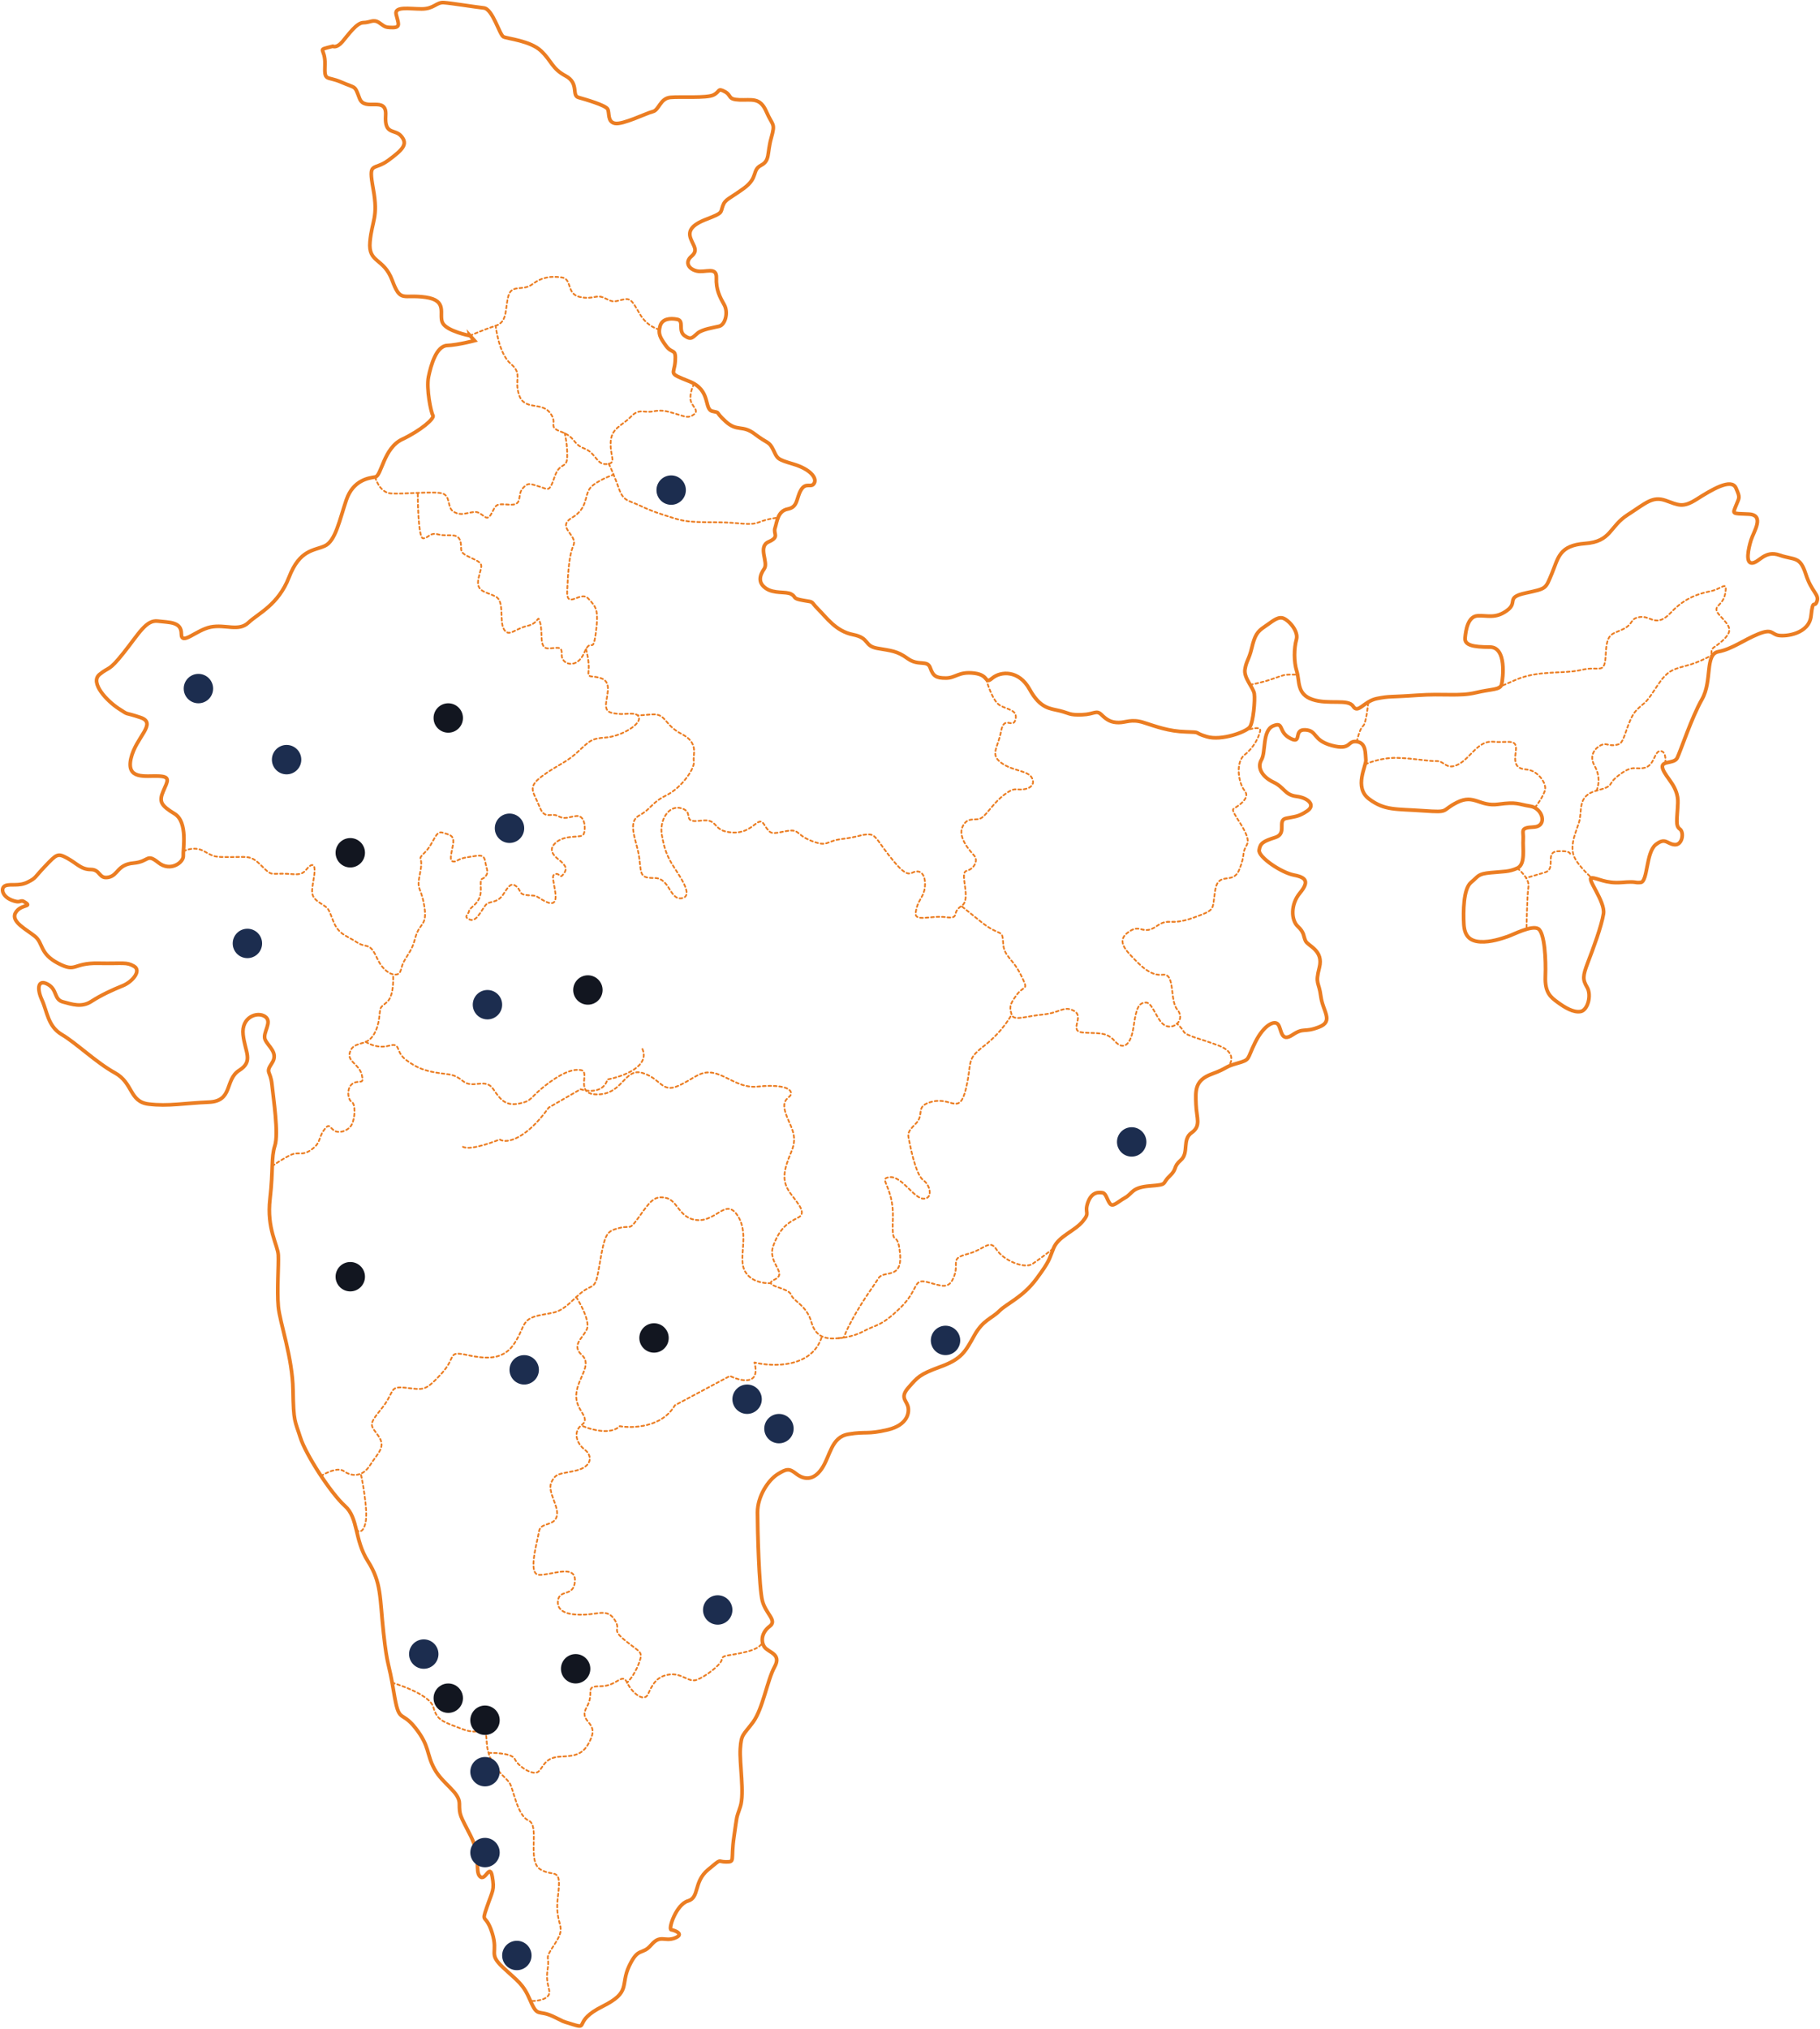 <svg width="743" height="828" viewBox="0 0 743 828" fill="none" xmlns="http://www.w3.org/2000/svg">
<g clip-path="url(#clip0_1_6)">
<path d="M191.818 136.994C191.818 136.994 182.228 135.137 180.633 131.666C179.039 128.216 183.025 122.623 173.701 121.296C164.377 119.969 163.58 123.684 160.103 114.375C156.648 105.067 150.247 107.455 151.044 98.677C151.842 89.9 154.499 88.838 152.373 77.142C150.247 65.446 152.373 69.956 158.508 65.446C164.643 60.913 166.503 58.791 163.846 55.607C161.188 52.423 156.913 55.342 157.445 47.094C157.976 38.847 148.918 45.768 146.792 40.174C144.666 34.58 145.463 36.194 139.328 33.519C133.194 30.866 132.396 33.519 132.662 26.333C132.928 19.147 128.675 20.739 135.851 18.882C135.851 18.882 137.379 19.811 139.771 17.025C142.163 14.239 145.574 9.242 148.364 9.242C151.155 9.242 152.351 7.65 154.765 9.242C157.157 10.834 156.958 11.232 160.368 11.232C163.779 11.232 162.494 9.242 161.719 5.837C160.966 2.454 167.145 3.648 172.151 3.648C177.156 3.648 178.153 0.862 181.143 1.061C184.132 1.26 193.922 2.852 197.532 3.25C201.142 3.648 203.932 14.217 205.527 15.013C207.121 15.809 216.512 16.605 220.919 20.806C225.327 25.007 225.304 27.991 230.908 30.976C236.511 33.961 233.3 38.958 236.112 39.754C238.903 40.55 247.297 42.938 248.094 44.552C248.891 46.166 247.895 49.748 251.084 50.345C254.273 50.942 263.863 46.166 266.476 45.547C269.068 44.95 269.466 40.152 273.674 39.754C277.86 39.356 288.469 40.152 291.259 38.759C294.05 37.366 292.854 35.774 295.866 37.366C298.856 38.958 296.863 40.55 301.868 40.749C306.873 40.948 310.262 39.555 312.853 45.547C315.444 51.539 316.64 49.947 314.846 56.314C313.052 62.704 314.448 65.49 310.66 67.48C306.873 69.47 309.664 72.477 303.662 76.855C297.66 81.233 296.065 81.233 295.069 84.04C294.072 86.826 295.268 86.826 288.469 89.435C281.67 92.022 280.872 94.631 282.068 97.616C283.264 100.601 285.058 102.215 282.267 104.603C279.477 106.991 281.072 109.799 284.46 110.595C287.849 111.391 292.655 108.605 292.455 113.381C292.256 118.178 293.851 121.163 295.645 124.347C297.438 127.531 296.043 132.528 293.651 133.125C291.259 133.722 286.852 134.319 284.859 135.911C282.865 137.503 282.267 139.028 279.455 136.972C276.664 134.916 279.455 130.914 276.465 130.317C273.475 129.72 270.264 130.118 269.466 133.103C268.669 136.088 269.267 137.503 271.858 141.084C274.449 144.666 276.044 141.88 275.645 147.474C275.247 153.068 272.456 152.073 281.448 155.655C290.44 159.237 287.251 167.02 290.839 167.816C294.426 168.611 291.436 167.617 296.242 171.994C301.048 176.372 303.042 173.188 308.224 177.19C313.429 181.17 313.938 179.976 315.688 183.58C317.438 187.162 317.017 187.361 323.816 189.373C330.615 191.385 333.605 194.967 332.409 197.156C331.213 199.344 329.021 196.559 327.005 199.941C325.012 203.324 325.809 206.928 321.601 207.724C317.393 208.52 317.216 213.119 316.397 215.507C315.599 217.895 318.39 219.089 313.805 221.101C309.199 223.091 313.805 229.48 312.011 232.067C310.217 234.654 309.221 237.661 312.609 240.049C315.998 242.437 320.804 241.243 322.997 242.437C325.189 243.631 323.196 244.228 328.002 245.024C332.808 245.82 330.593 245.223 334.004 248.606C337.414 251.989 341.202 257.582 348.2 258.975C355.199 260.368 352.585 263.574 358.189 264.569C363.792 265.564 366.184 265.564 370.569 268.748C374.954 271.932 378.564 269.146 379.76 272.529C380.956 275.912 382.152 276.708 386.161 276.708C390.169 276.708 391.365 273.922 397.744 274.718C404.144 275.514 401.73 279.516 405.141 276.708C408.53 273.922 415.927 273.325 420.334 281.307C424.742 289.288 428.728 289.089 432.715 290.084C436.701 291.079 436.502 291.875 441.706 291.676C446.911 291.477 447.509 289.554 449.702 291.698C451.894 293.865 453.688 294.86 456.7 294.86C459.712 294.86 461.905 293.268 466.888 294.86C471.893 296.452 477.076 298.442 484.074 298.641C491.073 298.84 486.666 298.84 492.668 300.631C498.669 302.422 508.857 298.641 510.253 296.651C511.648 294.661 512.445 285.684 512.046 283.075C511.648 280.488 507.661 276.685 508.259 273.104C508.857 269.522 509.854 269.323 511.05 264.326C512.246 259.329 513.242 257.737 516.254 255.747C519.244 253.757 521.26 251.767 523.452 252.165C525.645 252.563 530.252 257.361 529.255 260.943C528.258 264.525 528.148 269.92 529.388 273.9C530.65 277.879 529.255 283.274 535.833 285.463C542.411 287.652 550.428 285.065 552.421 288.249C554.414 291.433 556.806 286.126 562.144 285.065C567.481 284.004 567.216 284.535 578.4 283.739C589.584 282.943 595.719 284.269 602.386 282.677C609.052 281.085 612.507 281.616 613.038 279.228C613.57 276.84 615.165 264.061 608.233 264.061C601.3 264.061 597.845 263.265 598.111 260.346C598.377 257.428 599.174 251.568 603.183 251.303C607.169 251.038 610.381 252.63 615.165 249.181C619.971 245.731 614.367 243.852 622.894 241.995C631.421 240.138 630.889 240.403 633.547 234.013C636.205 227.623 636.47 222.582 647.145 221.786C657.821 220.99 657.001 214.866 664.465 210.09C671.928 205.292 674.586 202.374 679.924 204.231C685.261 206.088 686.856 207.415 692.703 203.7C698.572 199.986 706.833 194.922 708.693 199.168C710.553 203.413 710.022 202.882 708.693 206.353C707.364 209.803 706.833 209.537 713.765 209.803C720.697 210.068 715.891 216.988 714.828 220.437C713.765 223.887 712.436 230.011 715.359 229.746C718.283 229.481 720.431 224.417 726.544 226.562C732.679 228.685 734.805 226.827 737.197 234.278C739.589 241.729 742.8 242.525 741.737 245.444C740.674 248.363 740.142 243.852 739.345 251.303C738.548 258.754 728.958 259.816 726.012 259.285C723.089 258.754 723.62 256.366 717.751 258.754C711.882 261.142 707.098 264.879 701.495 265.94C695.892 267.001 699.103 277.902 694.829 285.353C690.576 292.804 686.036 306.623 684.707 309.298C683.379 311.973 677.51 310.094 678.838 313.83C680.167 317.545 685.239 321.016 684.973 327.671C684.707 334.326 683.91 336.98 685.77 338.306C687.631 339.633 686.834 344.961 683.644 344.696C680.455 344.431 679.924 341.534 675.915 344.696C671.928 347.88 672.726 359.841 669.78 360.107C666.857 360.372 668.717 359.576 662.051 360.107C655.384 360.637 652.195 358.25 649.803 358.25C647.411 358.25 655.406 367.823 654.609 372.886C653.812 377.95 650.357 387.258 648.209 392.83C646.082 398.424 646.082 399.75 647.943 402.934C649.803 406.118 648.208 412.242 645.285 412.773C642.362 413.304 638.884 411.181 635.961 409.058C633.038 406.936 630.623 405.079 630.889 398.424C631.155 391.768 630.624 380.603 627.966 379.011C625.308 377.419 617.845 381.399 615.453 382.195C613.061 382.991 608.52 384.583 604.268 384.317C600.016 384.052 597.868 381.929 597.602 377.132C597.336 372.334 597.336 362.76 600.525 360.107C603.714 357.454 603.183 356.658 608.52 356.127C613.858 355.596 615.984 355.862 619.439 354.27C622.894 352.678 621.565 346.023 621.831 342.574C622.097 339.124 620.236 337.776 626.083 337.51C631.952 337.245 629.804 329.794 624.754 328.998C619.683 328.202 619.417 327.141 611.71 328.202C603.98 329.263 601.854 323.957 594.922 327.406C587.99 330.855 592.264 331.651 581.058 330.855C569.873 330.059 565.333 330.855 558.932 326.057C552.532 321.259 557.869 312.482 557.604 310.094C557.338 307.706 557.869 303.173 553.883 302.643C549.896 302.112 551.757 306.357 543.762 304.235C535.766 302.112 537.892 298.11 532.843 297.845C527.771 297.58 531.78 303.969 526.708 301.294C521.636 298.641 524.316 294.374 519.776 296.231C515.236 298.088 516.852 306.866 514.97 310.072C513.11 313.256 515.236 316.992 519.842 319.181C524.449 321.37 524.449 324.377 529.233 324.974C534.039 325.571 537.228 328.556 533.618 330.966C530.03 333.354 528.812 333.155 525.025 333.951C521.238 334.747 525.623 340.141 520.64 341.733C515.634 343.325 514.438 344.121 514.04 346.929C513.641 349.715 523.032 356.105 528.236 357.1C533.441 358.095 534.437 359.886 530.628 364.485C526.841 369.083 527.04 375.451 529.831 378.06C532.621 380.647 532.023 382.04 533.02 384.052C534.017 386.042 540.417 387.833 538.623 394.82C536.829 401.806 538.424 400.413 539.221 406.582C540.019 412.751 544.625 416.753 538.424 419.141C532.223 421.529 532.422 419.141 527.638 422.325C522.832 425.508 523.253 420.136 521.836 418.146C520.44 416.156 516.033 418.146 512.445 425.331C508.857 432.517 510.651 432.34 505.048 433.932C499.445 435.524 501.659 435.723 494.661 438.31C487.662 440.897 488.061 445.098 488.26 450.67C488.46 456.263 490.453 459.447 486.466 462.233C482.48 465.019 485.47 470.414 482.081 473.399C478.693 476.384 480.819 476.782 477.452 479.988C474.086 483.171 477.076 483.37 469.501 483.967C461.905 484.564 462.503 486.952 459.314 488.765C456.124 490.556 454.308 492.745 453.112 491.153C451.916 489.561 451.518 486.974 450.122 486.753C448.727 486.554 445.737 486.156 444.12 490.733C442.526 495.332 445.316 494.514 441.928 498.516C438.539 502.496 432.139 504.508 430.145 509.283C428.152 514.081 428.75 514.28 423.147 521.842C417.544 529.426 411.165 531.814 407.954 534.997C404.765 538.181 401.354 538.579 397.766 544.969C394.178 551.359 392.761 554.543 383.968 557.727C375.176 560.91 374.578 562.104 370.99 566.106C367.402 570.086 369.794 571.302 370.591 573.69C371.389 576.078 370.791 581.473 362.397 583.463C354.003 585.453 353.604 584.06 346.406 585.254C339.208 586.448 339.009 594.23 335.421 599.426C331.833 604.622 327.825 603.605 325.034 601.416C322.243 599.227 321.247 599.227 317.438 601.615C313.628 604.003 309.243 610.592 309.243 617.181C309.243 623.769 309.841 647.914 311.236 653.286C312.632 658.681 317.438 661.268 314.226 663.656C311.037 666.044 310.439 669.648 312.034 672.036C313.628 674.424 319.231 674.822 316.219 680.216C313.23 685.611 311.413 697.374 307.427 702.769C303.44 708.164 302.621 707.567 302.222 713.536C301.824 719.528 304.016 731.888 302.222 737.282C300.428 742.677 301.026 740.068 299.631 749.642C298.236 759.216 300.229 759.813 296.442 759.813C292.655 759.813 295.047 758.022 289.045 762.996C283.043 767.993 285.656 774.361 280.85 775.754C276.044 777.147 272.656 787.318 274.051 787.517C275.446 787.716 279.654 789.307 275.446 790.899C271.238 792.491 269.643 789.307 265.856 793.685C262.069 798.085 260.652 794.282 256.864 802.264C253.077 810.246 257.861 812.833 245.879 818.824C233.898 824.816 240.475 828.199 234.097 826.209C227.696 824.219 231.705 825.612 225.703 822.826C219.701 820.04 219.502 823.423 216.512 816.437C213.522 809.45 211.507 808.654 205.328 802.861C199.126 797.068 203.534 797.267 200.942 788.887C198.351 780.508 196.336 785.306 198.75 778.319C201.142 771.332 201.939 771.332 200.942 765.76C199.946 760.166 198.152 767.949 195.937 765.76C193.744 763.571 196.535 757.779 192.15 749.2C187.765 740.621 187.543 740.82 187.543 736.044C187.543 731.269 180.744 728.063 177.355 721.872C173.967 715.681 175.561 712.696 169.56 705.112C163.558 697.529 162.96 703.918 160.767 690.542C158.574 677.165 158.176 680.968 156.581 666.398C154.987 651.827 155.784 645.857 150.181 637.08C144.577 628.302 146.393 619.524 140.79 614.527C135.187 609.531 124.8 593.589 122.607 586.602C120.415 579.616 119.817 580.611 119.617 567.256C119.418 553.902 114.213 539.729 113.615 533.14C113.017 526.551 113.815 516.381 113.615 512.202C113.416 508.023 108.809 501.434 110.227 489.252C111.622 477.091 110.625 472.492 112.22 467.518C113.815 462.543 111.622 448.37 111.024 442.577C110.426 436.785 108.233 438.023 111.024 433.822C113.815 429.621 109.429 427.034 108.233 424.226C107.037 421.44 111.423 417.04 108.233 414.851C105.044 412.662 98.444 415.05 99.242 422.236C100.039 429.422 103.627 433.004 97.647 436.807C91.645 440.587 95.255 449.365 85.267 449.763C75.278 450.161 68.678 451.554 60.683 450.559C52.688 449.564 54.482 441.98 46.885 437.802C39.289 433.623 31.094 425.641 25.314 422.236C19.511 418.853 19.312 412.861 17.119 408.064C14.927 403.266 15.525 399.485 19.511 401.674C23.498 403.863 21.903 407.865 25.712 408.859C29.5 409.854 33.309 411.247 37.295 408.661C41.282 406.074 46.088 403.863 50.075 402.271C54.061 400.679 57.87 396.08 54.681 394.289C51.492 392.498 50.695 393.294 40.086 393.095C29.5 392.896 31.294 397.075 23.697 393.095C16.1 389.115 17.695 384.914 14.306 382.128C10.918 379.343 4.318 376.137 6.311 372.555C8.305 368.973 13.111 370.167 10.497 368.376C7.906 366.585 9.102 368.973 4.894 367.381C0.708 365.789 0.088 362.185 2.303 361.389C4.495 360.593 7.707 361.787 11.294 359.996C14.882 358.205 13.886 358.205 18.492 353.407C23.099 348.61 23.498 348.013 27.484 350.224C31.471 352.412 33.087 354.822 37.074 354.822C41.06 354.822 40.263 358.802 44.272 358.006C48.258 357.21 47.86 352.81 54.46 352.213C61.059 351.617 59.664 348.035 64.647 352.015C69.653 355.994 75.034 351.815 74.835 349.229C74.636 346.642 76.829 335.454 71.247 332.071C65.644 328.688 64.847 327.074 66.641 322.896C68.435 318.717 69.83 316.904 64.647 316.705C59.443 316.506 51.47 318.297 53.463 309.519C55.456 300.741 64.448 295.147 57.25 292.76C50.052 290.372 53.064 292.163 48.458 289.178C43.851 286.193 36.476 278.609 40.662 275.204C44.848 271.821 44.25 274.209 50.451 266.426C56.652 258.644 59.642 252.851 64.448 253.47C69.254 254.067 74.038 253.669 74.038 258.666C74.038 263.663 80.04 257.074 86.02 255.88C92.022 254.686 97.403 257.87 101.412 254.089C105.399 250.308 113.593 246.903 118 235.539C122.386 224.174 128.188 224.771 132.596 222.781C136.981 220.791 138.597 212.213 141.388 204.032C144.179 195.851 150.579 195.055 153.17 194.657C155.762 194.259 156.559 182.895 164.156 179.291C171.752 175.709 177.555 170.712 176.735 169.518C175.938 168.324 173.945 158.551 174.941 153.754C175.938 148.956 178.131 141.195 182.538 140.996C186.945 140.797 193.722 139.006 193.722 139.006L191.795 136.884L191.818 136.994Z" stroke="#EB7D22" stroke-width="1.5" stroke-miterlimit="10"/>
<path d="M191.824 136.994C191.824 136.994 197.36 134.54 202.344 132.948C207.349 131.356 206.131 125.762 207.548 120.787C208.943 115.791 213.351 118.997 217.337 115.99C221.324 113.005 224.934 112.607 229.319 113.204C233.704 113.801 231.113 119.991 236.716 121.185C242.32 122.379 243.316 119.991 246.705 121.583C250.093 123.175 250.093 123.374 253.703 122.379C257.291 121.384 257.889 122.379 261.1 127.973C264.29 133.567 269.229 134.496 269.229 134.496" stroke="#EB7D22" stroke-width="0.71" stroke-linecap="round" stroke-linejoin="round" stroke-dasharray="1.12 1.12"/>
<path d="M283.375 156.606C283.375 156.606 281.847 159.259 281.847 162.465C281.847 165.671 285.678 167.263 283.375 169.054C281.072 170.845 279.853 170.049 276.465 169.054C273.076 168.059 270.662 167.064 266.676 167.86C262.689 168.656 261.073 166.401 257.485 170.115C253.897 173.83 249.489 174.626 249.29 180.617C249.091 186.609 251.881 188.997 247.695 189.395C243.51 189.793 243.31 184.796 238.504 183.005C233.698 181.214 235.116 178.406 229.114 176.217C223.112 174.029 228.117 173.034 224.507 168.435C220.919 163.836 214.12 167.639 211.927 161.249C209.735 154.859 213.522 152.67 208.539 148.491C203.556 144.313 202.338 132.926 202.338 132.926" stroke="#EB7D22" stroke-width="0.71" stroke-linecap="round" stroke-linejoin="round" stroke-dasharray="1.12 1.12"/>
<path d="M153.172 194.768C153.172 194.768 154.767 200.958 159.573 201.356C164.379 201.754 176.958 200.362 180.546 201.356C184.134 202.351 182.34 207.348 185.352 208.94C188.342 210.532 189.959 209.338 193.547 208.94C197.135 208.542 198.353 213.738 200.545 209.736C202.738 205.734 202.14 205.535 207.942 205.933C213.745 206.331 210.932 202.152 213.346 199.344C215.738 196.559 216.536 197.554 220.146 198.548C223.734 199.543 224.132 201.334 226.347 194.768C228.54 188.179 231.352 191.584 231.552 186.587C231.751 181.59 230.555 176.792 230.555 176.792" stroke="#EB7D22" stroke-width="0.71" stroke-linecap="round" stroke-linejoin="round" stroke-dasharray="1.12 1.12"/>
<path d="M248.516 189.262C248.516 189.262 250.487 193.176 252.503 198.969C254.518 204.761 256.29 203.965 261.295 206.353C266.301 208.741 269.889 209.803 274.473 211.262C279.08 212.721 281.272 213.119 291.859 213.119C302.445 213.119 305.856 214.711 309.842 213.119C313.829 211.527 317.66 211.262 317.66 211.262" stroke="#EB7D22" stroke-width="0.71" stroke-linecap="round" stroke-linejoin="round" stroke-dasharray="1.12 1.12"/>
<path d="M170.556 201.533C170.556 201.533 170.556 219.686 172.749 219.686C174.941 219.686 175.34 217.099 178.95 218.094C182.56 219.089 186.945 217.099 187.942 220.88C188.939 224.661 186.569 225.059 192.349 227.668C198.13 230.254 196.535 230.453 195.339 236.047C194.143 241.641 198.528 241.442 202.338 243.432C206.125 245.422 203.733 253.404 205.726 256.809C207.72 260.191 210.111 256.61 215.316 255.416C220.521 254.222 219.303 250.22 220.521 254.222C221.717 258.202 219.923 264.591 223.71 264.591C227.497 264.591 229.513 263.198 229.313 267.178C229.114 271.158 235.514 273.369 238.504 266.382C241.494 259.395 241.959 267.775 243.244 258.202C244.506 248.628 243.31 247.633 240.121 244.228C236.932 240.845 231.174 249.026 231.55 241.044C231.927 233.062 232.325 226.673 234.119 222.494C235.913 218.315 226.921 215.175 233.521 211.262C240.121 207.348 238.527 202.152 240.918 199.168C243.31 196.183 250.508 193.684 250.508 193.684" stroke="#EB7D22" stroke-width="0.71" stroke-linecap="round" stroke-linejoin="round" stroke-dasharray="1.12 1.12"/>
<path d="M74.903 347.394C74.903 347.394 79.111 345.028 83.364 347.394C87.616 349.759 87.35 349.759 94.282 349.759C101.214 349.759 102.41 348.963 106.596 353.142C110.782 357.321 110.184 356.525 115.189 356.525C120.195 356.525 122.786 357.719 124.979 354.933C127.171 352.147 129.164 351.749 128.168 357.918C127.171 364.109 126.573 365.701 130.36 368.288C134.148 370.875 133.749 369.88 135.964 375.672C138.178 381.465 141.368 381.664 145.553 384.45C149.739 387.236 150.758 384.052 153.947 391.039C157.137 398.026 162.341 398.822 163.338 396.633C164.334 394.444 163.537 394.245 166.527 389.646C169.517 385.047 168.919 383.455 170.514 380.072C172.108 376.689 174.5 376.888 173.105 369.106C171.71 361.323 169.916 363.711 171.51 356.149C173.105 348.565 169.761 351.55 173.526 347.77C177.291 343.989 177.689 338.793 180.701 339.788C183.713 340.783 185.707 340.783 184.887 344.984C184.09 349.162 183.448 351.373 185.064 351.572C186.681 351.771 186.681 350.378 191.088 349.782C195.474 349.185 197.489 348.19 198.087 351.572C198.685 354.955 199.682 355.972 198.087 357.763C196.492 359.554 196.094 357.166 196.293 362.959C196.492 368.752 191.686 370.145 191.487 371.737C191.288 373.329 188.896 374.125 191.886 375.319C194.876 376.513 197.201 369.703 198.951 368.708C200.678 367.735 203.292 368.332 205.484 364.927C207.677 361.544 208.673 359.996 210.822 361.743C212.948 363.468 211.486 365.06 215.495 365.325C219.481 365.59 218.153 365.325 221.364 367.182C224.553 369.039 227.499 369.835 226.701 364.264C225.904 358.67 224.974 357.078 226.834 356.68C228.695 356.282 228.429 358.935 230.156 356.547C231.884 354.159 230.422 353.098 229.359 351.882C228.296 350.688 222.693 347.77 226.701 344.033C230.688 340.318 237.089 342.176 238.152 340.584C239.215 338.992 239.082 332.602 235.361 333C231.64 333.398 230.821 334.57 227.765 333C224.708 331.43 222.427 334.879 220.168 329.02C217.909 323.161 214.963 321.436 221.231 316.793C227.499 312.128 231.087 311.332 236.025 306.689C240.964 302.046 241.629 301.36 247.343 300.962C253.079 300.565 261.074 296.098 260.875 293.113C260.676 290.129 255.471 291.72 252.282 291.322C249.092 290.925 246.878 290.726 247.476 286.525C248.074 282.346 249.469 278.145 245.283 276.752C241.097 275.359 239.879 277.15 240.278 273.568C240.676 269.986 239.237 264.857 239.237 264.857" stroke="#EB7D22" stroke-width="0.71" stroke-linecap="round" stroke-linejoin="round" stroke-dasharray="1.12 1.12"/>
<path d="M111.135 475.853C111.135 475.853 115.21 472.934 118.665 471.32C122.12 469.729 123.051 471.984 127.059 469.198C131.046 466.412 129.85 464.665 132.131 461.349C134.39 458.032 134.523 460.022 136.383 461.349C138.244 462.675 142.12 461.614 143.581 458.961C145.043 456.308 145.176 450.449 143.581 449.653C141.987 448.857 141.322 443.926 143.98 442.201C146.638 440.477 148.786 442.997 147.701 438.62C146.638 434.22 141.832 433.291 142.762 429.709C143.692 426.127 146.615 426.26 149.295 425.177C151.953 424.115 154.101 420.644 154.766 415.603C155.43 410.54 154.766 411.623 157.955 408.948C161.144 406.295 160.458 397.605 160.458 397.605" stroke="#EB7D22" stroke-width="0.71" stroke-linecap="round" stroke-linejoin="round" stroke-dasharray="1.12 1.12"/>
<path d="M402.592 277.128C402.592 277.128 404.94 285.928 408.151 287.807C411.341 289.664 415.615 289.664 414.552 293.666C413.489 297.646 409.968 291.544 408.661 298.464C407.354 305.384 404.098 307.772 408.661 311.222C413.223 314.671 419.624 314.405 421.218 317.346C422.813 320.287 420.421 321.879 417.498 322.144C414.574 322.409 414.308 321.083 410.034 324.266C405.782 327.45 403.368 331.718 400.976 333.575C398.584 335.432 395.107 332.779 392.981 337.289C390.854 341.822 396.17 347.394 397.786 349.251C399.381 351.108 397.786 354.579 394.597 355.375C391.408 356.171 396.812 367.072 392.493 369.747C388.197 372.4 392.183 375.075 386.071 374.279C379.936 373.483 373.291 376.402 373.823 372.422C374.355 368.442 375.949 367.094 377.012 364.44C378.075 361.787 378.075 356.193 374.886 355.663C371.697 355.132 371.697 359.643 365.031 351.683C358.364 343.723 357.833 340.517 354.643 340.517C351.454 340.517 350.391 341.579 343.725 342.375C337.058 343.171 338.121 345.824 331.322 343.171C324.523 340.517 326.671 338.107 320.802 339.191C314.933 340.274 314.667 340.783 312.01 336.538C309.352 332.292 307.757 340.252 298.965 339.721C290.172 339.191 293.893 333.862 285.92 334.924C277.947 335.985 283.661 331.474 278.257 329.86C272.853 328.246 269.132 334.924 270.195 340.761C271.259 346.62 272.322 349.538 275.267 354.071C278.191 358.603 283.13 365.767 278.279 366.563C273.429 367.359 273.407 358.316 267.294 358.316C261.182 358.316 261.846 356.989 260.96 350.069C260.096 343.148 255.711 335.697 260.96 332.779C266.209 329.86 265.677 327.716 272.078 324.532C278.479 321.348 283.794 313.366 283.262 310.691C282.731 308.016 285.544 303.24 278.279 299.525C271.015 295.811 272.012 291.123 266.209 291.544L260.428 291.964" stroke="#EB7D22" stroke-width="0.71" stroke-linecap="round" stroke-linejoin="round" stroke-dasharray="1.12 1.12"/>
<path d="M510.325 279.427C510.325 279.427 514.732 278.698 519.272 277.128C523.812 275.558 524.344 275.293 526.204 275.293H529.726" stroke="#EB7D22" stroke-width="0.71" stroke-linecap="round" stroke-linejoin="round" stroke-dasharray="1.12 1.12"/>
<path d="M508.108 298.265C508.108 298.265 514.995 295.7 514.464 298.265C513.932 300.83 511.873 305.097 508.108 308.016C504.343 310.934 505.472 319.447 508.108 322.653C510.743 325.836 505.14 329.042 503.545 330.104C501.951 331.165 511.297 340.739 509.016 344.741C506.735 348.72 508.595 348.19 505.937 354.845C503.28 361.5 497.411 355.11 496.082 363.357C494.753 371.604 496.613 371.118 487.023 374.567C477.434 377.994 477.434 374.28 472.096 377.994C466.759 381.709 465.695 377.198 461.443 379.851C457.191 382.505 457.191 385.18 461.443 389.69C465.695 394.223 469.704 398.38 474.776 397.76C479.848 397.141 477.434 408.307 480.645 412.044C483.834 415.758 479.848 420.025 476.105 418.699C472.384 417.372 470.767 409.125 467.844 409.125C464.92 409.125 463.857 411.226 462.772 418.942C461.687 426.658 458.52 428.803 455.043 424.801C451.588 420.821 447.845 421.883 441.998 421.352C436.129 420.821 442.795 414.962 438.543 412.574C434.29 410.186 432.94 413.326 425.764 414.011C418.566 414.697 413.782 416.797 412.985 414.011C412.187 411.226 411.922 410.164 415.111 405.919C418.3 401.674 420.183 404.769 416.705 397.76C413.25 390.752 409.773 390.486 409.508 384.649C409.242 378.79 408.4 382.527 400.449 376.137L392.498 369.747" stroke="#EB7D22" stroke-width="0.71" stroke-linecap="round" stroke-linejoin="round" stroke-dasharray="1.12 1.12"/>
<path d="M502.214 433.977C502.214 433.977 504.871 429.533 497.673 426.747C490.475 423.983 484.075 422.656 483.278 421.042C482.48 419.45 480.465 417.726 480.465 417.726" stroke="#EB7D22" stroke-width="0.71" stroke-linecap="round" stroke-linejoin="round" stroke-dasharray="1.12 1.12"/>
<path d="M149.319 425.177C149.319 425.177 153.704 428.184 158.776 426.747C163.848 425.309 161.168 429.024 165.708 432.495C170.248 435.944 173.703 437.028 178.753 437.824C183.824 438.62 185.153 438.089 189.14 441.273C193.126 444.457 198.198 439.681 201.387 444.457C204.577 449.255 206.725 451.377 212.04 450.316C217.378 449.255 216.293 447.928 222.427 443.13C228.562 438.332 233.612 435.922 237.355 436.74C241.075 437.558 234.165 446.867 244.287 446.601C254.408 446.336 254.94 435.569 262.403 437.89C269.867 440.212 270.133 446.071 276.799 443.152C283.465 440.234 285.857 436.63 291.461 437.89C297.064 439.15 302.114 444.214 309.311 443.418C316.509 442.622 322.356 443.418 322.91 445.806C323.464 448.193 318.923 447.663 320.518 453.522C322.113 459.381 326.21 462.83 322.954 470.281C319.721 477.732 319.455 481.712 321.847 485.714C324.239 489.694 330.108 494.757 325.833 496.88C321.581 499.002 318.37 501.125 315.712 508.311C313.054 515.496 321.847 519.476 316.244 522.152C310.64 524.805 321.847 525.335 322.91 528.276C323.973 531.195 329.288 532.521 331.304 539.707C333.297 546.893 339.166 546.362 342.377 546.097C345.567 545.831 343.441 546.627 347.981 538.38C352.521 530.133 356.507 525.07 358.634 521.621C360.76 518.172 368.489 522.417 367.426 511.517C366.363 500.616 363.971 510.721 364.503 497.41C365.034 484.1 358.102 480.916 363.174 480.386C368.246 479.855 373.029 489.163 377.038 489.163C381.047 489.163 379.696 483.57 377.038 481.712C374.38 479.855 372.476 471.873 371.546 467.341C370.638 462.808 369.84 462.543 373.827 458.563C377.813 454.583 373.029 451.377 380.759 449.52C388.488 447.663 391.678 455.379 394.357 444.191C397.037 433.004 394.092 432.694 401.821 426.747C409.55 420.777 413.005 413.989 413.005 413.989" stroke="#EB7D22" stroke-width="0.71" stroke-linecap="round" stroke-linejoin="round" stroke-dasharray="1.12 1.12"/>
<path d="M130.979 602.345C130.979 602.345 137.446 598.21 140.391 600.355C143.315 602.478 147.855 603.008 151.044 597.967C154.234 592.904 157.711 590.56 154.499 586.006C151.31 581.451 150.114 581.76 155.762 574.84C161.409 567.919 158.486 565.532 165.684 566.328C172.882 567.124 173.413 567.919 180.08 560.734C186.746 553.548 182.206 551.16 190.998 553.017C199.791 554.875 205.926 554.609 210.178 547.954C214.43 541.299 212.836 538.38 220.033 536.789C227.231 535.197 227.763 536.523 235.227 529.337C242.69 522.152 242.69 528.541 244.816 515.762C246.942 503.004 247.74 502.452 252.812 501.125C257.883 499.798 256.532 502.717 261.072 496.327C265.613 489.937 267.207 487.815 271.991 488.876C276.797 489.937 277.329 497.654 285.036 497.919C292.765 498.184 296.486 488.611 301.292 496.327C306.098 504.043 301.026 513.617 304.216 518.946C307.405 524.274 314.669 523.633 314.669 523.633" stroke="#EB7D22" stroke-width="0.71" stroke-linecap="round" stroke-linejoin="round" stroke-dasharray="1.12 1.12"/>
<path d="M145.416 624.278C145.416 624.278 147.852 626.931 149.181 621.603C150.51 616.274 147.298 601.35 147.298 601.35" stroke="#EB7D22" stroke-width="0.71" stroke-linecap="round" stroke-linejoin="round" stroke-dasharray="1.12 1.12"/>
<path d="M160.062 686.673C160.062 686.673 175.277 691.051 176.894 696.622C178.489 702.216 180.615 702.481 188.876 705.665C197.137 708.849 198.2 702.216 198.731 711.259C199.263 720.302 205.929 724.835 207.79 727.223C209.65 729.61 210.979 740.798 215.785 742.921C220.591 745.043 214.987 759.415 220.591 762.864C226.194 766.313 229.383 761.272 227.789 773.764C226.194 786.256 231.775 785.195 226.726 792.912C221.654 800.628 224.599 797.157 223.536 803.812C222.473 810.467 225.663 812.59 223.536 814.712C221.41 816.835 216.538 816.569 216.538 816.569" stroke="#EB7D22" stroke-width="0.71" stroke-linecap="round" stroke-linejoin="round" stroke-dasharray="1.12 1.12"/>
<path d="M342.357 546.075C342.357 546.075 347.96 545.809 352.744 543.156C357.55 540.503 359.411 541.564 367.406 533.848C375.401 526.131 372.477 521.621 378.59 523.213C384.725 524.805 387.383 526.397 389.509 520.825C391.635 515.231 387.648 513.639 394.846 511.782C402.044 509.925 403.905 505.392 406.828 509.925C409.752 514.457 418.278 517.906 421.49 515.784C424.701 513.661 430.149 509.394 430.149 509.394" stroke="#EB7D22" stroke-width="0.71" stroke-linecap="round" stroke-linejoin="round" stroke-dasharray="1.12 1.12"/>
<path d="M199.46 715.349C199.46 715.349 208.873 714.995 210.202 717.914C211.531 720.833 217.665 724.834 219.791 722.977C221.918 721.12 222.272 717.118 228.894 716.853C235.516 716.587 238.705 715.791 241.385 709.136C244.043 702.481 236.048 702.746 239.525 696.644C242.98 690.52 238.196 688.132 245.128 688.132C252.06 688.132 253.921 682.317 256.047 686.695C258.173 691.072 262.979 694.787 264.573 691.338C266.168 687.888 267.763 684.152 273.1 683.356C278.438 682.56 281.095 686.805 284.55 685.478C288.005 684.152 294.406 679.354 294.672 677.231C294.938 675.109 297.529 675.905 304.793 674.048C312.057 672.19 311.216 669.515 311.216 669.515" stroke="#EB7D22" stroke-width="0.71" stroke-linecap="round" stroke-linejoin="round" stroke-dasharray="1.12 1.12"/>
<path d="M235.255 529.315C235.255 529.315 241.389 538.889 239.507 542.625C237.647 546.34 233.195 549.015 237.558 552.995C241.921 556.975 235.786 562.303 235.255 568.958C234.723 575.614 241.478 578.466 237.558 581.429C233.66 584.391 235.52 589.167 238.71 591.577C241.899 593.987 241.855 598.498 235.21 600.089C228.588 601.681 226.972 600.885 225.111 604.887C223.251 608.867 228.566 614.992 227.237 618.994C225.908 622.973 220.571 621.138 220.039 624.985C219.508 628.833 215.233 642.408 220.039 642.674C224.845 642.939 234.967 638.141 234.701 645.061C234.435 651.982 228.3 648.245 227.769 653.308C227.237 658.372 233.372 659.168 238.953 658.902C244.557 658.637 248.012 656.514 250.935 661.025C253.858 665.557 249.052 664.474 255.32 669.537C261.588 674.6 262.651 673.804 260.791 678.846C258.93 683.909 255.985 686.717 255.985 686.717" stroke="#EB7D22" stroke-width="0.71" stroke-linecap="round" stroke-linejoin="round" stroke-dasharray="1.12 1.12"/>
<path d="M553.905 302.687C553.905 302.687 555.034 297.292 556.429 296.297C557.825 295.302 558.578 286.569 558.578 286.569" stroke="#EB7D22" stroke-width="0.71" stroke-linecap="round" stroke-linejoin="round" stroke-dasharray="1.12 1.12"/>
<path d="M557.359 311.907C557.359 311.907 563.229 309.077 570.426 309.276C577.624 309.475 583.006 310.691 586.417 310.58C589.805 310.47 590.403 314.516 595.409 311.907C600.414 309.276 603.404 302.09 609.605 302.687C615.806 303.284 619.594 301.095 618.796 306.667C617.999 312.261 619.195 313.654 623.403 314.052C627.589 314.45 631.199 319.247 630.8 322.033C630.402 324.819 626.592 329.617 626.592 329.617" stroke="#EB7D22" stroke-width="0.71" stroke-linecap="round" stroke-linejoin="round" stroke-dasharray="1.12 1.12"/>
<path d="M612.309 280.444C612.309 280.444 609.585 281.351 618.975 277.349C628.366 273.347 638.354 275.16 645.751 273.347C653.149 271.556 655.142 275.735 655.54 266.957C655.939 258.179 657.932 258.975 662.539 256.786C667.146 254.598 665.13 252.409 669.538 251.79C673.945 251.17 676.137 256.388 682.117 249.999C688.119 243.609 693.9 242.216 698.506 241.221C703.113 240.226 705.306 236.622 704.309 242.216C703.312 247.81 698.307 247.014 702.116 251.193C705.904 255.371 707.72 256.985 703.711 260.965C699.724 264.945 698.174 263.486 698.839 268.107" stroke="#EB7D22" stroke-width="0.71" stroke-linecap="round" stroke-linejoin="round" stroke-dasharray="1.12 1.12"/>
<path d="M679.813 311.487C679.813 311.487 680.544 306.689 677.931 306.49C675.34 306.291 675.539 312.283 671.53 313.278C667.544 314.273 666.923 311.841 661.143 316.152C655.34 320.463 659.947 320.463 651.753 322.652C643.558 324.841 646.149 331.032 644.555 335.808C642.96 340.606 641.365 343.989 642.163 348.167C642.96 352.346 649.826 358.272 649.826 358.272" stroke="#EB7D22" stroke-width="0.71" stroke-linecap="round" stroke-linejoin="round" stroke-dasharray="1.12 1.12"/>
<path d="M619.439 354.292C619.439 354.292 624.577 358.338 623.979 361.92C623.381 365.524 623.204 379.188 623.204 379.188" stroke="#EB7D22" stroke-width="0.71" stroke-linecap="round" stroke-linejoin="round" stroke-dasharray="1.12 1.12"/>
<path d="M640.973 348.389C640.973 348.389 640.973 346.996 635.768 347.394C630.563 347.792 635.436 354.579 630.807 355.972C626.178 357.365 623.033 358.294 623.033 358.294" stroke="#EB7D22" stroke-width="0.71" stroke-linecap="round" stroke-linejoin="round" stroke-dasharray="1.12 1.12"/>
<path d="M651.753 322.652C651.753 322.652 654.145 318.054 650.956 312.482C647.767 306.888 653.547 303.306 655.563 303.704C657.556 304.102 658.508 304.434 660.944 303.682C663.358 302.908 664.355 293.733 667.965 289.952C671.553 286.171 671.154 288.161 675.562 281.373C679.969 274.585 681.564 273.391 687.942 271.799C694.343 270.207 699.946 266.736 699.946 266.736" stroke="#EB7D22" stroke-width="0.71" stroke-linecap="round" stroke-linejoin="round" stroke-dasharray="1.12 1.12"/>
<path d="M189 468C192.167 469.833 204 465 204 465C207 467 215.2 464.4 224 452L237 444.5C240 445.5 246.4 446.1 248 440.5C254.333 439.333 266 435.1 262 427.5" stroke="#EB7D22" stroke-width="0.71" stroke-linecap="round" stroke-linejoin="round" stroke-dasharray="1.12 1.12"/>
<circle cx="235" cy="681" r="6" fill="#121620"/>
<circle cx="198" cy="756" r="6" fill="#1C2D4F"/>
<circle cx="198" cy="702" r="6" fill="#121620"/>
<circle cx="173" cy="675" r="6" fill="#1C2D4F"/>
<circle cx="183" cy="693" r="6" fill="#121620"/>
<circle cx="143" cy="521" r="6" fill="#121620"/>
<circle cx="240" cy="404" r="6" fill="#121620"/>
<circle cx="199" cy="410" r="6" fill="#1C2D4F"/>
<circle cx="117" cy="310" r="6" fill="#1C2D4F"/>
<circle cx="267" cy="546" r="6" fill="#121620"/>
<circle cx="318" cy="583" r="6" fill="#1C2D4F"/>
<circle cx="214" cy="559" r="6" fill="#1C2D4F"/>
<circle cx="293" cy="657" r="6" fill="#1C2D4F"/>
<circle cx="198" cy="723" r="6" fill="#1C2D4F"/>
<circle cx="386" cy="547" r="6" fill="#1C2D4F"/>
<circle cx="462" cy="466" r="6" fill="#1C2D4F"/>
<circle cx="208" cy="338" r="6" fill="#1C2D4F"/>
<circle cx="305" cy="571" r="6" fill="#1C2D4F"/>
<circle cx="211" cy="798" r="6" fill="#1C2D4F"/>
<circle cx="183" cy="293" r="6" fill="#121620"/>
<circle cx="274" cy="200" r="6" fill="#1C2D4F"/>
<circle cx="143" cy="348" r="6" fill="#121620"/>
<circle cx="81" cy="281" r="6" fill="#1C2D4F"/>
<circle cx="101" cy="385" r="6" fill="#1C2D4F"/>
<path d="M238 582C241.5 583.5 249.4 585.6 253 582C258.333 582.919 270.3 582.507 275.5 573.5L298 561.5C302.405 563.667 310.572 565.6 308 556C315.5 557.833 331.5 558.3 335.5 545.5" stroke="#EB7D22" stroke-width="0.71" stroke-linecap="round" stroke-linejoin="round" stroke-dasharray="1.12 1.12"/>
</g>
<defs>
<clipPath id="clip0_1_6">
<rect width="743" height="828" fill="white"/>
</clipPath>
</defs>
</svg>
